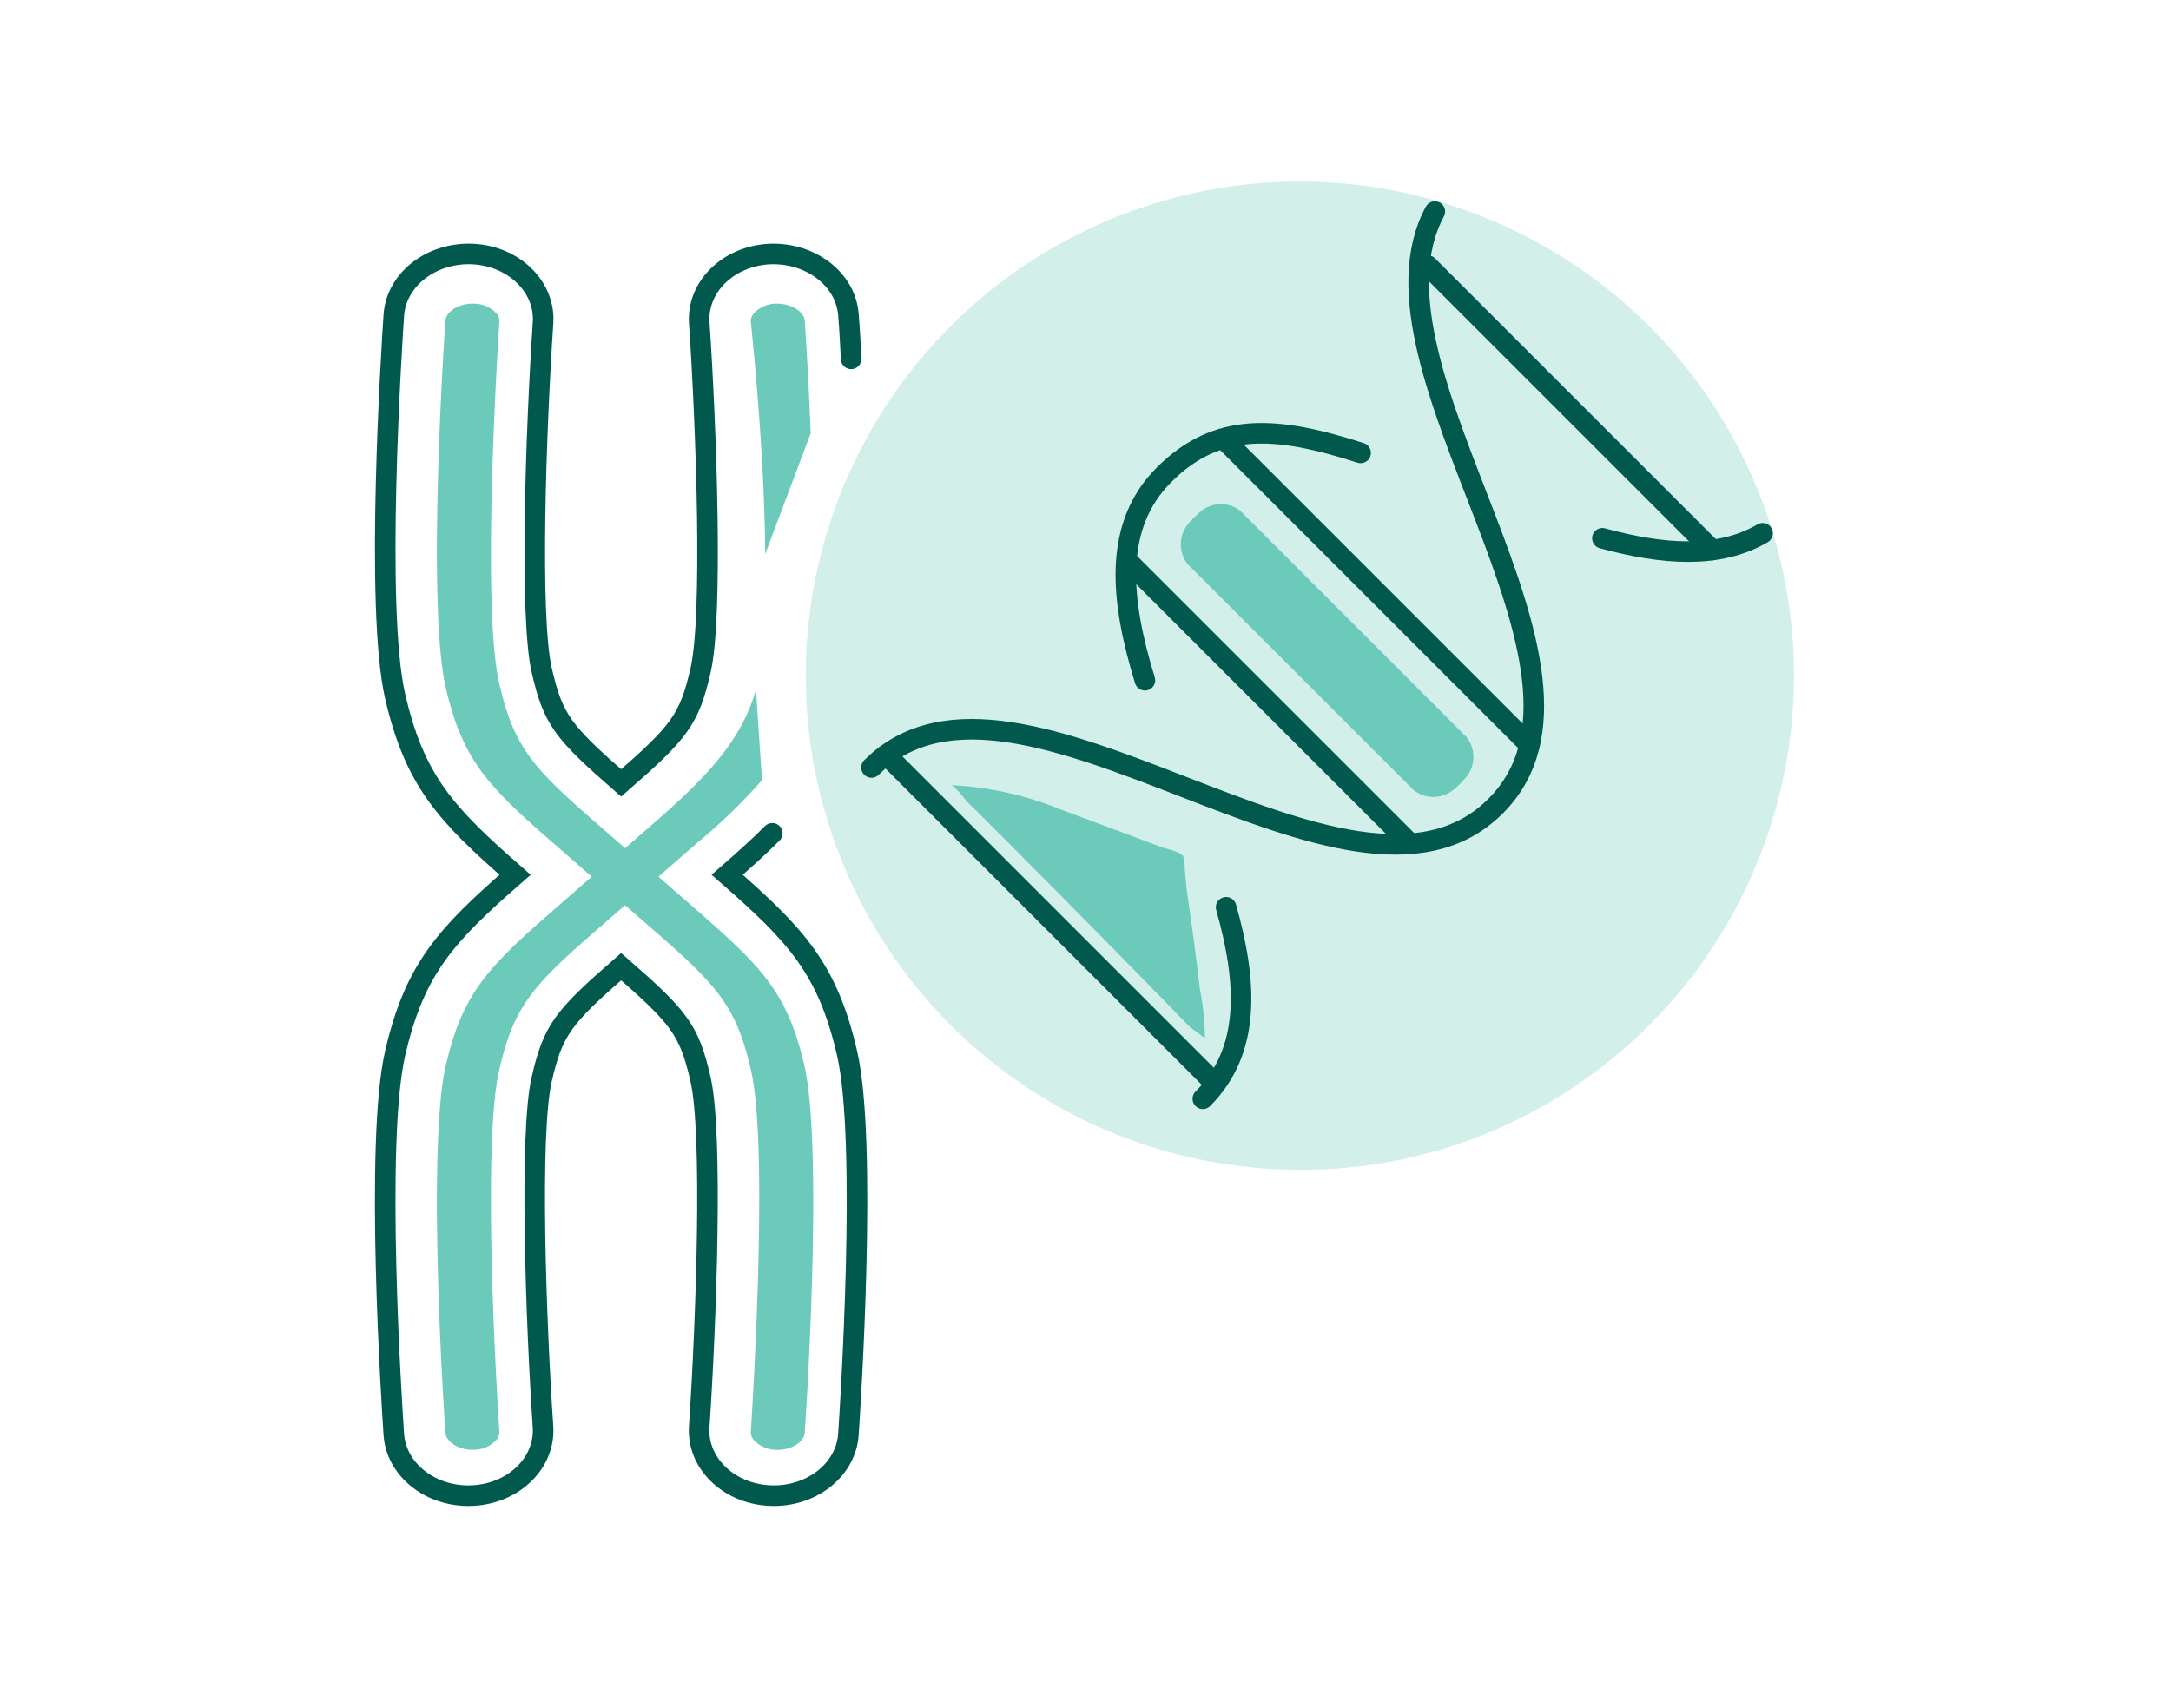 <svg xmlns="http://www.w3.org/2000/svg" xmlns:xlink="http://www.w3.org/1999/xlink" width="169" height="133" viewBox="0 0 169 133"><defs><clipPath id="clip-path"><rect id="Rect&#xE1;ngulo_2535" data-name="Rect&#xE1;ngulo 2535" width="77.259" height="77.259" fill="none" stroke="rgba(0,0,0,0)" stroke-width="1.6"></rect></clipPath></defs><g id="icon-test-PGTSR" transform="translate(-1166 -2977)"><rect id="Rect&#xE1;ngulo_2569" data-name="Rect&#xE1;ngulo 2569" width="169" height="133" transform="translate(1166 2977)" fill="none"></rect><g id="Grupo_7672" data-name="Grupo 7672" transform="translate(-7.012)"><g id="Grupo_7628" data-name="Grupo 7628" transform="translate(1235.6 2991)" opacity="0.3"><g id="Grupo_7627" data-name="Grupo 7627" transform="translate(0 0)"><g id="Grupo_7626" data-name="Grupo 7626" clip-path="url(#clip-path)"><path id="Trazado_19811" data-name="Trazado 19811" d="M98.452,38.3a37.6,37.6,0,1,1-1.693-11.192A37.635,37.635,0,0,1,98.452,38.3" transform="translate(-22.187 0.325)" fill="#6bcaba" stroke="rgba(0,0,0,0)" stroke-width="1.6"></path><path id="Trazado_19812" data-name="Trazado 19812" d="M98.452,38.3A37.728,37.728,0,0,1,80.4,70.449a37.219,37.219,0,0,1-19.584,5.49A37.664,37.664,0,1,1,98.452,38.3Z" transform="translate(-22.187 0.325)" fill="none" stroke="#6bcaba" stroke-linecap="round" stroke-linejoin="round" stroke-width="1.6"></path></g></g></g><path id="Trazado_19813" data-name="Trazado 19813" d="M69.9,1.661c-6.6,12.264,15.408,35.6,4.728,46.286-11.394,11.393-37.189-14.4-48.583-3.009" transform="translate(1214.807 2991.811)" fill="none" stroke="#00594c" stroke-linecap="round" stroke-linejoin="round" stroke-width="1.6"></path><path id="Trazado_19814" data-name="Trazado 19814" d="M45.2,38.076c1.657,5.848,1.939,11.161-1.813,14.913" transform="translate(1223.258 3009.555)" fill="none" stroke="#00594c" stroke-linecap="round" stroke-linejoin="round" stroke-width="1.6"></path><path id="Trazado_19815" data-name="Trazado 19815" d="M57.632,14.794c-6.569-2.118-11.15-2.444-15.3,1.7-3.983,3.983-3.421,9.727-1.492,16" transform="translate(1221.297 2997.465)" fill="none" stroke="#00594c" stroke-linecap="round" stroke-linejoin="round" stroke-width="1.6"></path><path id="Trazado_19816" data-name="Trazado 19816" d="M76.773,18.5C73.342,20.51,69,20.172,64.3,18.89" transform="translate(1233.449 3000.016)" fill="none" stroke="#00594c" stroke-linecap="round" stroke-linejoin="round" stroke-width="1.6"></path><line id="L&#xED;nea_1018" data-name="L&#xED;nea 1018" x2="22.141" y2="22.141" transform="translate(1284.156 2997.678)" fill="none" stroke="#00594c" stroke-linecap="round" stroke-linejoin="round" stroke-width="1.6"></line><line id="L&#xED;nea_1019" data-name="L&#xED;nea 1019" x1="23.724" y1="23.725" transform="translate(1268.352 3011.266)" fill="none" stroke="#00594c" stroke-linecap="round" stroke-linejoin="round" stroke-width="1.6"></line><line id="L&#xED;nea_1020" data-name="L&#xED;nea 1020" x1="21.815" y1="21.815" transform="translate(1260.973 3020.863)" fill="none" stroke="#00594c" stroke-linecap="round" stroke-linejoin="round" stroke-width="1.6"></line><line id="L&#xED;nea_1021" data-name="L&#xED;nea 1021" x1="25.499" y1="25.499" transform="translate(1242.006 3035.764)" fill="none" stroke="#00594c" stroke-linecap="round" stroke-linejoin="round" stroke-width="1.6"></line><path id="Trazado_19817" data-name="Trazado 19817" d="M46.89,17.519,64.482,35.11a2.508,2.508,0,0,1-.25,3.364l-.089.1a5.154,5.154,0,0,1-.515.485,2.466,2.466,0,0,1-3.268.175L42.77,21.646a2.5,2.5,0,0,1,.259-3.369,5.938,5.938,0,0,1,.512-.513l.031-.027a2.466,2.466,0,0,1,3.318-.219" transform="translate(1222.695 2999.273)" fill="#6bcaba" stroke="rgba(0,0,0,0)" stroke-width="1.6"></path><path id="Trazado_19818" data-name="Trazado 19818" d="M49.981,51.371c0,.024-1.13-.817-1.221-.909q-8.571-8.814-17.273-17.478c-.193-.193-1.013-1.3-1.3-1.3a25.558,25.558,0,0,1,8.412,1.837Q42.576,35,46.555,36.493c.436.162,1.474.344,1.733.721a2.786,2.786,0,0,1,.122.97c.073.654.1,1.319.2,1.971q.274,1.856.521,3.712t.466,3.717a21.117,21.117,0,0,1,.388,3.787" transform="translate(1216.824 3006.438)" fill="#6bcaba" stroke="rgba(0,0,0,0)" stroke-width="1.6"></path><path id="Trazado_19819" data-name="Trazado 19819" d="M36.858,12.048c-.129-2.563-.165-2.789-.207-3.4-.19-2.8-2.954-4.9-6.151-4.764-3.208.167-5.653,2.566-5.464,5.362.556,8.222,1.075,22.836.1,27.055-.882,3.824-1.624,4.788-6.181,8.76-4.557-3.973-5.3-4.936-6.18-8.76-.973-4.219-.451-18.833.1-27.055.189-2.8-2.258-5.2-5.466-5.362-3.207-.146-5.96,1.968-6.15,4.764-.156,2.31-1.483,22.767.1,29.652,1.521,6.6,3.946,9.2,9.34,13.913-5.4,4.71-7.819,7.317-9.34,13.913-1.587,6.885-.26,27.342-.1,29.652.181,2.693,2.747,4.771,5.8,4.771.115,0,.232,0,.347-.009,3.208-.164,5.655-2.564,5.466-5.36-.555-8.22-1.077-22.836-.1-27.054.882-3.825,1.623-4.791,6.18-8.762,4.557,3.971,5.3,4.936,6.181,8.76.971,4.219.452,18.835-.1,27.055-.189,2.8,2.256,5.2,5.464,5.36.117.006.234.009.35.009,3.056,0,5.619-2.078,5.8-4.771.156-2.31,1.483-22.767-.1-29.652-1.521-6.6-3.946-9.2-9.339-13.913,1.344-1.175,2.506-2.219,3.514-3.229" transform="translate(1202.41 2992.891)" fill="none" stroke="#00594c" stroke-linecap="round" stroke-miterlimit="10" stroke-width="1.6"></path><path id="Trazado_19820" data-name="Trazado 19820" d="M28.85,25.98c-.036-8.125-1.11-17.963-1.118-18.1a.928.928,0,0,1,.277-.683,2.389,2.389,0,0,1,1.639-.714l.137,0c1.176,0,2.1.687,2.143,1.3.167,2.453.339,5.536.466,8.793m-3.793,27a41.977,41.977,0,0,1-4.851,4.719l-3.207,2.8,3.207,2.8c5.014,4.377,6.882,6.4,8.162,11.949,1.19,5.161.57,20.383.016,28.563-.042.619-.91,1.306-2.093,1.306-.057,0-.113,0-.156,0a2.419,2.419,0,0,1-1.67-.717.925.925,0,0,1-.277-.681c.015-.219,1.459-21.884.018-28.142-1.124-4.868-2.484-6.477-7.361-10.726l-2.444-2.13L15.5,55.443C10.627,59.692,9.266,61.3,8.143,66.171c-1.444,6.257,0,27.924.018,28.141a.937.937,0,0,1-.277.681,2.412,2.412,0,0,1-1.658.715q-.085,0-.17,0c-1.181,0-2.051-.689-2.093-1.3C3.41,86.225,2.79,71,3.98,65.844,5.26,60.3,7.128,58.272,12.144,53.895l3.207-2.8-3.207-2.8C7.127,43.915,5.26,41.888,3.98,36.345,2.79,31.184,3.41,15.962,3.964,7.78c.042-.617.927-1.3,2.127-1.3l.122,0a2.419,2.419,0,0,1,1.672.715.939.939,0,0,1,.277.681c-.015.219-1.462,21.884-.018,28.142,1.123,4.868,2.484,6.476,7.359,10.726l2.444,2.13,2.444-2.13c4.318-3.761,6.664-6.492,7.746-10.209" transform="translate(1203.725 2994.156)" fill="#6bcaba" stroke="rgba(0,0,0,0)" stroke-width="1.6"></path></g></g></svg>